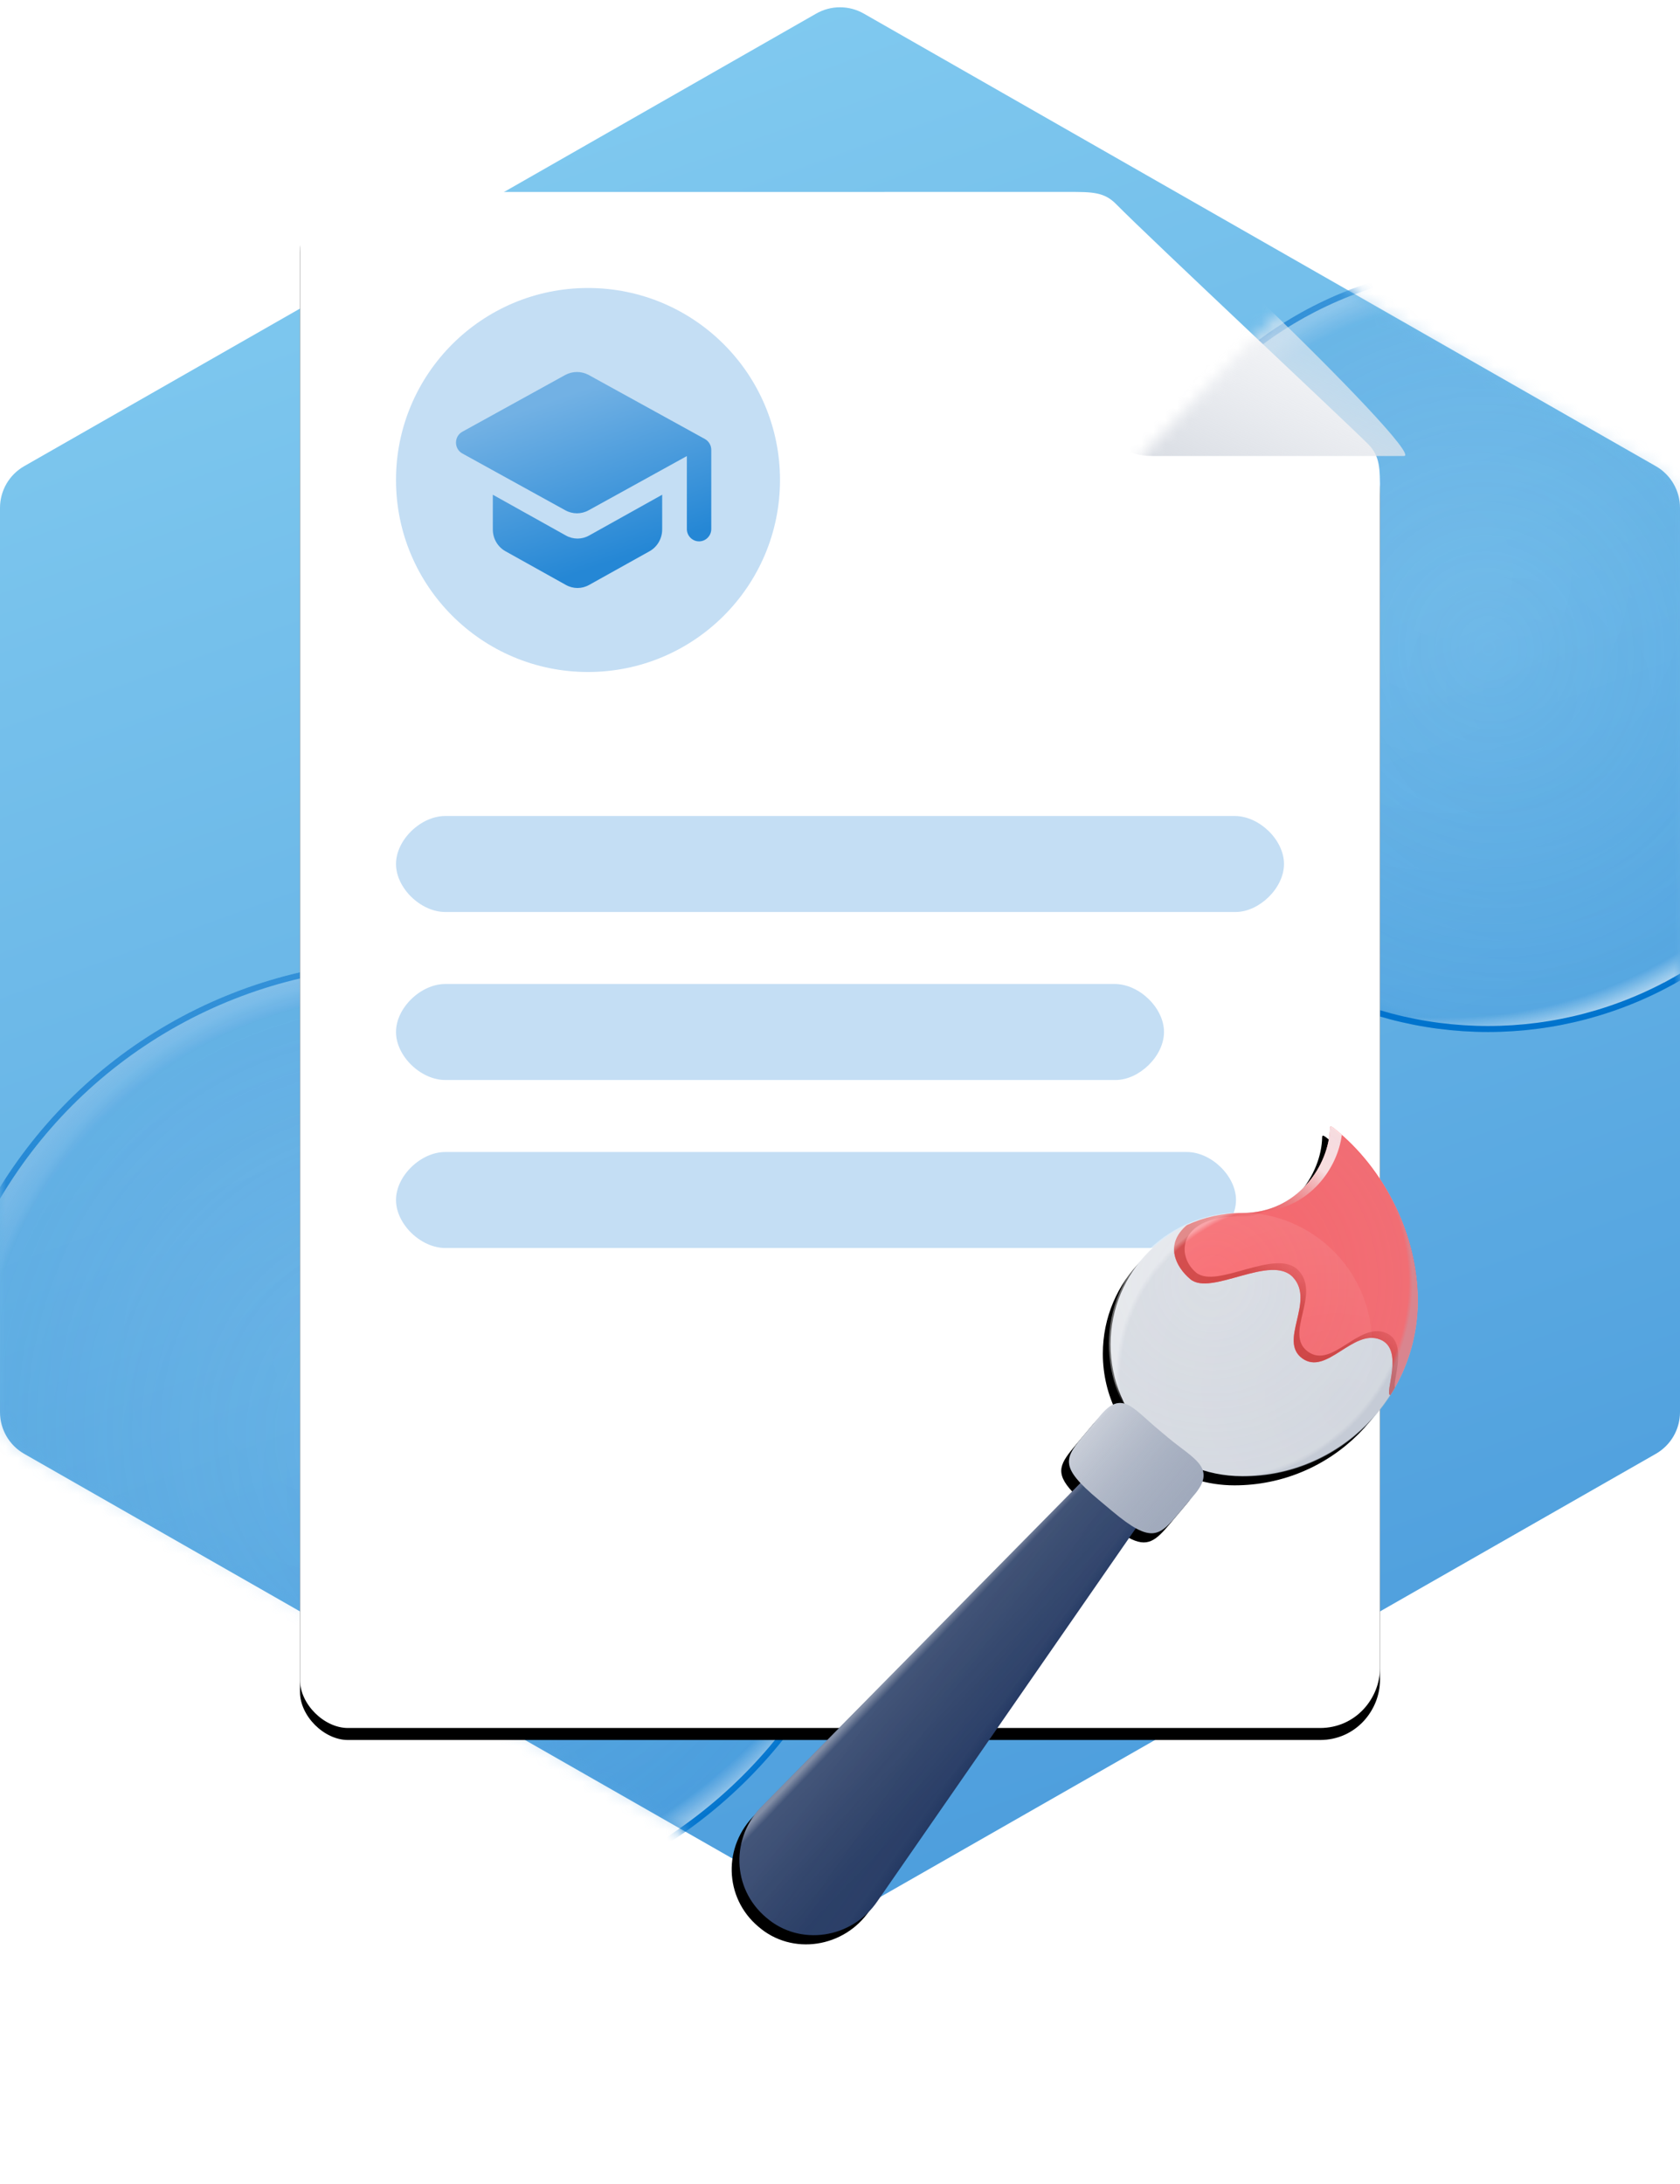 <?xml version="1.0" encoding="UTF-8"?>
<svg width="140px" height="182px" viewBox="0 0 140 182" version="1.1" xmlns="http://www.w3.org/2000/svg" xmlns:xlink="http://www.w3.org/1999/xlink">
    <title>82BCE4B3-6489-4E23-B726-C2C2A418EE7B</title>
    <defs>
        <linearGradient x1="34.337%" y1="0%" x2="66.517%" y2="100%" id="linearGradient-1">
            <stop stop-color="#82CBF0" offset="0%"></stop>
            <stop stop-color="#4B9CDC" offset="100%"></stop>
        </linearGradient>
        <path d="M71.985,158.866 L137.985,121.152 C139.231,120.44 140,119.114 140,117.679 L140,42.321 C140,40.886 139.231,39.56 137.985,38.848 L71.985,1.134 C70.755,0.431 69.245,0.431 68.015,1.134 L2.015,38.848 C0.769,39.56 2.37404211e-15,40.886 0,42.321 L0,117.679 C1.75789156e-16,119.114 0.769,120.44 2.015,121.152 L68.015,158.866 C69.245,159.569 70.755,159.569 71.985,158.866 Z" id="path-2"></path>
        <radialGradient cx="54.42%" cy="55.935%" fx="54.42%" fy="55.935%" r="57.327%" gradientTransform="translate(0.544,0.559),rotate(-127.473),scale(1,0.919),translate(-0.544,-0.559)" id="radialGradient-4">
            <stop stop-color="#FFFFFF" stop-opacity="0.01" offset="0%"></stop>
            <stop stop-color="#FFFFFF" stop-opacity="0.09" offset="92.944%"></stop>
            <stop stop-color="#FFFFFF" stop-opacity="0.5" offset="100%"></stop>
        </radialGradient>
        <radialGradient cx="50%" cy="50%" fx="50%" fy="50%" r="51.195%" gradientTransform="translate(0.5,0.5),rotate(77.595),scale(1,0.927),translate(-0.5,-0.5)" id="radialGradient-5">
            <stop stop-color="#0776CE" stop-opacity="0.01" offset="0%"></stop>
            <stop stop-color="#0073CD" stop-opacity="0.19" offset="95.06%"></stop>
            <stop stop-color="#0073CD" stop-opacity="0.3" offset="100%"></stop>
        </radialGradient>
        <radialGradient cx="44.528%" cy="39.84%" fx="44.528%" fy="39.84%" r="61.35%" id="radialGradient-6">
            <stop stop-color="#FFFFFF" stop-opacity="0.03" offset="0%"></stop>
            <stop stop-color="#FFFFFF" stop-opacity="0" offset="95.861%"></stop>
            <stop stop-color="#FFFFFF" stop-opacity="0.5" offset="100%"></stop>
            <stop stop-color="#FFFFFF" offset="100%"></stop>
        </radialGradient>
        <linearGradient x1="50%" y1="0%" x2="50%" y2="100%" id="linearGradient-7">
            <stop stop-color="#0073CD" stop-opacity="0.6" offset="0%"></stop>
            <stop stop-color="#0073CD" offset="100%"></stop>
        </linearGradient>
        <circle id="path-8" cx="34" cy="120" r="40"></circle>
        <circle id="path-9" cx="124" cy="54" r="32"></circle>
        <path d="M4,0.006 C6.272,0.006 52.609,0 64.008,0 C66.008,0 67.008,0 68,1.006 C70.905,3.949 87,19.006 89,21.006 C90,22.006 90,23.006 90,25.006 C90,39.665 90,120.997 90,123.006 C90,125.506 88,128.006 85,128.006 C82,128.006 6,128.006 4,128.006 C2,128.006 0,126.006 0,124.006 C0,122.006 0,6.006 0,4.006 C0,2.006 1,0.006 4,0.006 Z" id="path-10"></path>
        <filter x="-7.2%" y="-4.3%" width="114.4%" height="110.2%" filterUnits="objectBoundingBox" id="filter-12">
            <feOffset dx="0" dy="1" in="SourceAlpha" result="shadowOffsetOuter1"></feOffset>
            <feGaussianBlur stdDeviation="2" in="shadowOffsetOuter1" result="shadowBlurOuter1"></feGaussianBlur>
            <feColorMatrix values="0 0 0 0 0.031   0 0 0 0 0.125   0 0 0 0 0.31  0 0 0 0.5 0" type="matrix" in="shadowBlurOuter1"></feColorMatrix>
        </filter>
        <linearGradient x1="54.655%" y1="34.185%" x2="-1.387%" y2="6.549%" id="linearGradient-13">
            <stop stop-color="#EDEFF3" stop-opacity="0.6" offset="0%"></stop>
            <stop stop-color="#D7DBE2" offset="100%"></stop>
        </linearGradient>
        <linearGradient x1="35.855%" y1="14.201%" x2="65.16%" y2="85.799%" id="linearGradient-14">
            <stop stop-color="#72B1E4" offset="0%"></stop>
            <stop stop-color="#2587D5" offset="100%"></stop>
        </linearGradient>
        <path d="M36.038,11.129 C41.232,17.319 40.425,26.54 34.235,31.734 C33.357,32.471 32.399,33.047 31.396,33.465 C31.841,33.735 32.114,34.234 32.168,35.129 L32.176,35.327 L32.176,37.602 C32.17,39.456 32.07,40.402 30.236,40.757 L33.716,78.408 C34.105,82.167 31.188,85.472 27.494,85.408 C23.735,85.408 20.883,82.167 21.272,78.408 L24.281,40.833 C22.009,40.56 21.94,39.653 21.938,37.585 L21.938,35.443 C21.938,34.235 22.252,33.668 22.839,33.409 C21.318,32.754 19.922,31.741 18.782,30.382 C14.88,25.732 15.484,18.83 20.134,14.928 C23.706,11.931 23.106,7.19 21.189,4.818 C21.053,4.649 21.189,4.633 21.427,4.61 C26.888,4.456 32.572,6.999 36.038,11.129 Z" id="path-15"></path>
        <filter x="-28.0%" y="-6.8%" width="155.9%" height="116.1%" filterUnits="objectBoundingBox" id="filter-16">
            <feOffset dx="0" dy="1" in="SourceAlpha" result="shadowOffsetOuter1"></feOffset>
            <feGaussianBlur stdDeviation="2" in="shadowOffsetOuter1" result="shadowBlurOuter1"></feGaussianBlur>
            <feColorMatrix values="0 0 0 0 0.031   0 0 0 0 0.125   0 0 0 0 0.31  0 0 0 0.5 0" type="matrix" in="shadowBlurOuter1"></feColorMatrix>
        </filter>
        <linearGradient x1="62.802%" y1="46.517%" x2="45.319%" y2="61.621%" id="linearGradient-17">
            <stop stop-color="#FFFFFF" stop-opacity="0" offset="0%"></stop>
            <stop stop-color="#FFFFFF" stop-opacity="0.1" offset="92.608%"></stop>
            <stop stop-color="#FFFFFF" stop-opacity="0.4" offset="100%"></stop>
            <stop stop-color="#FFFFFF" stop-opacity="0.4" offset="100%"></stop>
        </linearGradient>
        <linearGradient x1="60.96%" y1="43.579%" x2="44.91%" y2="62.356%" id="linearGradient-18">
            <stop stop-color="#08204F" stop-opacity="0.3" offset="0%"></stop>
            <stop stop-color="#08204F" stop-opacity="0.08" offset="11.904%"></stop>
            <stop stop-color="#000000" stop-opacity="0" offset="100%"></stop>
        </linearGradient>
        <path d="M44.984,78.065 C42.326,80.723 38.018,80.448 35.635,77.515 L10.779,48.331 C8.711,47.297 6.125,46.78 9.745,43.16 C13.365,39.541 13.882,42.126 14.916,44.195 L44.434,68.716 C47.367,71.099 47.642,75.499 44.984,78.065 Z" id="path-19"></path>
        <linearGradient x1="37.421%" y1="77.174%" x2="43.426%" y2="16.436%" id="linearGradient-20">
            <stop stop-color="#CF3A3A" offset="0%"></stop>
            <stop stop-color="#CF3A3A" stop-opacity="0.2" offset="34.875%"></stop>
            <stop stop-color="#FFFFFF" stop-opacity="0.8" offset="100%"></stop>
        </linearGradient>
        <radialGradient cx="44.415%" cy="33.076%" fx="44.415%" fy="33.076%" r="65.215%" gradientTransform="translate(0.444,0.331),scale(0.878,1),rotate(-17.44),scale(1,0.999),translate(-0.444,-0.331)" id="radialGradient-21">
            <stop stop-color="#ABB4C3" stop-opacity="0" offset="0%"></stop>
            <stop stop-color="#ABB4C3" stop-opacity="0.1" offset="97.91%"></stop>
            <stop stop-color="#ABB4C3" stop-opacity="0.4" offset="100%"></stop>
        </radialGradient>
        <radialGradient cx="97.305%" cy="41.425%" fx="97.305%" fy="41.425%" r="91.877%" gradientTransform="translate(0.973,0.414),rotate(166.332),scale(1,0.842),translate(-0.973,-0.414)" id="radialGradient-22">
            <stop stop-color="#FFFFFF" stop-opacity="0" offset="0%"></stop>
            <stop stop-color="#FFFFFF" stop-opacity="0.1" offset="97.91%"></stop>
            <stop stop-color="#FFFFFF" stop-opacity="0.4" offset="100%"></stop>
        </radialGradient>
        <linearGradient x1="83.071%" y1="18.366%" x2="17.83%" y2="79.787%" id="linearGradient-23">
            <stop stop-color="#FFFFFF" stop-opacity="0" offset="0%"></stop>
            <stop stop-color="#FFFFFF" stop-opacity="0.1" offset="92.986%"></stop>
            <stop stop-color="#FFFFFF" stop-opacity="0.4" offset="100%"></stop>
        </linearGradient>
        <linearGradient x1="82.772%" y1="17.538%" x2="19.003%" y2="82.177%" id="linearGradient-24">
            <stop stop-color="#8C97AD" offset="0%"></stop>
            <stop stop-color="#8C97AD" stop-opacity="0.1" offset="7.179%"></stop>
            <stop stop-color="#FFFFFF" stop-opacity="0.4" offset="100%"></stop>
        </linearGradient>
        <path d="M24.734,34.046 L23.909,34.871 C21.985,36.795 20.483,37.55 22.407,39.475 L23.782,40.85 C25.707,42.775 26.286,43.353 29.388,40.251 L30.422,39.217 C33.525,36.114 32.864,35.453 30.939,33.529 L29.565,32.154 C27.548,30.229 26.659,32.121 24.734,34.046 Z" id="path-25"></path>
    </defs>
    <g id="Symbols" stroke="none" stroke-width="1" fill="none" fill-rule="evenodd">
        <g id="Illustration-/-Hexagone-|-Inscription-en-cours" transform="translate(-10, 0)">
            <g id="Group-2" transform="translate(10, 0)">
                <g id="Fond">
                    <mask id="mask-3" fill="white">
                        <use xlink:href="#path-2"></use>
                    </mask>
                    <use id="Mask" fill="url(#linearGradient-1)" xlink:href="#path-2"></use>
                    <g id="Oval" mask="url(#mask-3)">
                        <use fill="url(#radialGradient-4)" xlink:href="#path-8"></use>
                        <use fill="url(#radialGradient-5)" xlink:href="#path-8"></use>
                        <circle stroke="url(#linearGradient-7)" stroke-width="0.5" stroke-linejoin="square" fill="url(#radialGradient-6)" cx="34" cy="120" r="39.75"></circle>
                    </g>
                    <g id="Oval" mask="url(#mask-3)">
                        <use fill="url(#radialGradient-4)" xlink:href="#path-9"></use>
                        <use fill="url(#radialGradient-5)" xlink:href="#path-9"></use>
                        <circle stroke="url(#linearGradient-7)" stroke-width="0.5" stroke-linejoin="square" fill="url(#radialGradient-6)" cx="124" cy="54" r="31.75"></circle>
                    </g>
                </g>
                <g id="Path-2" transform="translate(25, 15.994)">
                    <mask id="mask-11" fill="white">
                        <use xlink:href="#path-10"></use>
                    </mask>
                    <g id="Mask">
                        <use fill="black" fill-opacity="1" filter="url(#filter-12)" xlink:href="#path-10"></use>
                        <use fill="#FFFFFF" fill-rule="evenodd" xlink:href="#path-10"></use>
                    </g>
                    <path d="M71.498,-2.602 C73.77,-2.602 89.498,-2.602 91.498,-2.602 C93.498,-2.602 67.498,24.398 67.498,22.398 C67.498,20.398 67.498,3.398 67.498,1.398 C67.498,-0.602 68.498,-2.602 71.498,-2.602 Z" fill="url(#linearGradient-13)" mask="url(#mask-11)" transform="translate(79.553, 9.951) scale(-1, -1) rotate(90) translate(-79.553, -9.951) "></path>
                </g>
                <path d="M37.111,68 C39.167,68 100.833,68 102.889,68 C104.944,68 107,70 107,72 C107,74 104.944,76 102.962,76 C100.98,76 39.167,76 37.111,76 C35.056,76 33,74 33,72 C33,70 35.056,68 37.111,68 Z" id="Path-2" fill="#C4DEF4"></path>
                <path d="M37.111,82 C39.167,82 90.833,82 92.889,82 C94.944,82 97,84 97,86 C97,88 94.944,90 92.962,90 C90.98,90 39.167,90 37.111,90 C35.056,90 33,88 33,86 C33,84 35.056,82 37.111,82 Z" id="Path-2" fill="#C4DEF4"></path>
                <path d="M37.111,96 C39.167,96 96.833,96 98.889,96 C100.944,96 103,98 103,100 C103,102 100.944,104 98.962,104 C96.98,104 39.167,104 37.111,104 C35.056,104 33,102 33,100 C33,98 35.056,96 37.111,96 Z" id="Path-2" fill="#C4DEF4"></path>
                <circle id="Oval" fill="#C4DEF4" cx="49" cy="40" r="16"></circle>
                <path d="M41.068,41.227 L41.068,44.121 C41.068,44.873 41.471,45.573 42.117,45.934 L47.157,48.745 C47.762,49.085 48.488,49.085 49.093,48.745 L54.133,45.934 C54.779,45.573 55.182,44.873 55.182,44.121 L55.182,41.227 L49.093,44.626 C48.488,44.966 47.762,44.966 47.157,44.626 L41.068,41.227 Z M47.104,31.247 L38.527,35.979 C37.824,36.37 37.824,37.398 38.527,37.789 L47.104,42.521 C47.714,42.861 48.447,42.861 49.057,42.521 L57.238,38.005 L57.238,44.085 C57.238,44.651 57.696,45.114 58.255,45.114 C58.815,45.114 59.273,44.651 59.273,44.085 L59.273,37.491 C59.273,37.11 59.069,36.771 58.744,36.586 L49.057,31.247 C48.447,30.918 47.714,30.918 47.104,31.247 Z" id="Shape" fill="url(#linearGradient-14)"></path>
                <g id="Group" transform="translate(90.376, 128) rotate(40) translate(-90.376, -128) translate(63, 84)" fill-rule="nonzero">
                    <g id="Combined-Shape" fill="black" fill-opacity="1">
                        <use filter="url(#filter-16)" xlink:href="#path-15"></use>
                    </g>
                    <g id="Path" transform="translate(27.376, 60.624) rotate(45) translate(-27.376, -60.624) ">
                        <use fill="#2E426A" xlink:href="#path-19"></use>
                        <use fill="url(#linearGradient-17)" xlink:href="#path-19"></use>
                        <use fill="url(#linearGradient-18)" xlink:href="#path-19"></use>
                    </g>
                    <path d="M29.872,6.6 C23.802,6.6 18.902,11.499 18.902,17.569 C18.902,22.232 14.885,24.82 11.835,24.876 C11.618,24.88 11.694,24.995 11.83,25.192 C15.222,29.474 20.823,32.194 26.215,32.194 C34.296,32.194 40.841,25.649 40.841,17.569 C40.841,11.499 35.941,6.6 29.872,6.6 Z" id="Path" fill="#D7DBE2" transform="translate(26.27, 19.397) scale(-1, 1) rotate(130) translate(-26.27, -19.397) "></path>
                    <path d="M34.737,4.604 L35.119,4.61 C35.357,4.633 35.493,4.649 35.357,4.818 C33.44,7.19 32.839,11.931 36.412,14.928 C37.678,15.991 38.645,17.277 39.302,18.679 C39.703,21.095 37.815,21.937 36.185,21.937 C33.933,21.937 32.408,15.948 29.707,16.321 C27.006,16.695 27.288,21.17 24.799,20.996 C22.311,20.821 23.169,16.402 20.846,15.626 C18.729,14.919 17.686,18.913 17.207,18.629 C17.556,15.955 18.646,13.347 20.508,11.129 C23.973,6.999 29.658,4.456 35.119,4.61 Z" id="Combined-Shape" fill="#F8666C" transform="translate(28.281, 13.27) scale(-1, 1) translate(-28.281, -13.27) "></path>
                    <path d="M34.737,4.604 L35.118,4.61 C35.356,4.633 35.492,4.649 35.356,4.818 C33.439,7.19 32.839,11.931 36.411,14.928 C37.678,15.991 38.644,17.277 39.301,18.679 C39.703,21.095 37.814,21.937 36.184,21.937 C33.932,21.937 32.408,15.948 29.707,16.321 C27.005,16.695 27.287,21.17 24.799,20.996 C22.31,20.821 23.168,16.402 20.846,15.626 C18.728,14.919 17.686,18.913 17.207,18.629 C17.239,18.382 17.277,18.137 17.322,17.892 C17.846,17.614 18.885,14.24 20.846,14.895 C23.168,15.671 22.31,20.089 24.799,20.264 C27.287,20.439 27.005,15.964 29.707,15.59 C32.408,15.217 33.932,21.206 36.184,21.206 C38.437,21.206 40.4,18.46 36.184,15.101 C35.657,14.68 35.334,14.216 35.16,13.72 C32.389,10.935 32.734,6.964 34.249,4.608 L34.355,4.606 L34.355,4.606 L34.737,4.604 Z" id="Combined-Shape" fill="url(#linearGradient-20)" transform="translate(28.281, 13.27) scale(-1, 1) translate(-28.281, -13.27) "></path>
                    <path d="M29.95,6.682 C23.902,6.682 19.019,11.564 19.019,17.612 C19.019,22.259 15.016,24.838 11.977,24.894 C11.761,24.898 11.836,25.012 11.971,25.208 C15.352,29.476 20.933,32.186 26.306,32.186 C34.358,32.186 40.88,25.665 40.88,17.612 C40.88,11.564 35.998,6.682 29.95,6.682 Z" id="Path" fill="url(#radialGradient-21)" style="mix-blend-mode: normal;" transform="translate(26.361, 19.434) scale(-1, 1) rotate(130) translate(-26.361, -19.434) "></path>
                    <circle id="Oval" fill="url(#radialGradient-22)" cx="27.057" cy="23.401" r="10.969"></circle>
                    <g id="Path" transform="translate(27.04, 36.893) rotate(45) translate(-27.04, -36.893) ">
                        <use fill="#A2ABBD" xlink:href="#path-25"></use>
                        <use fill="url(#linearGradient-23)" xlink:href="#path-25"></use>
                        <use fill="url(#linearGradient-24)" xlink:href="#path-25"></use>
                    </g>
                </g>
            </g>
        </g>
    </g>
</svg>
